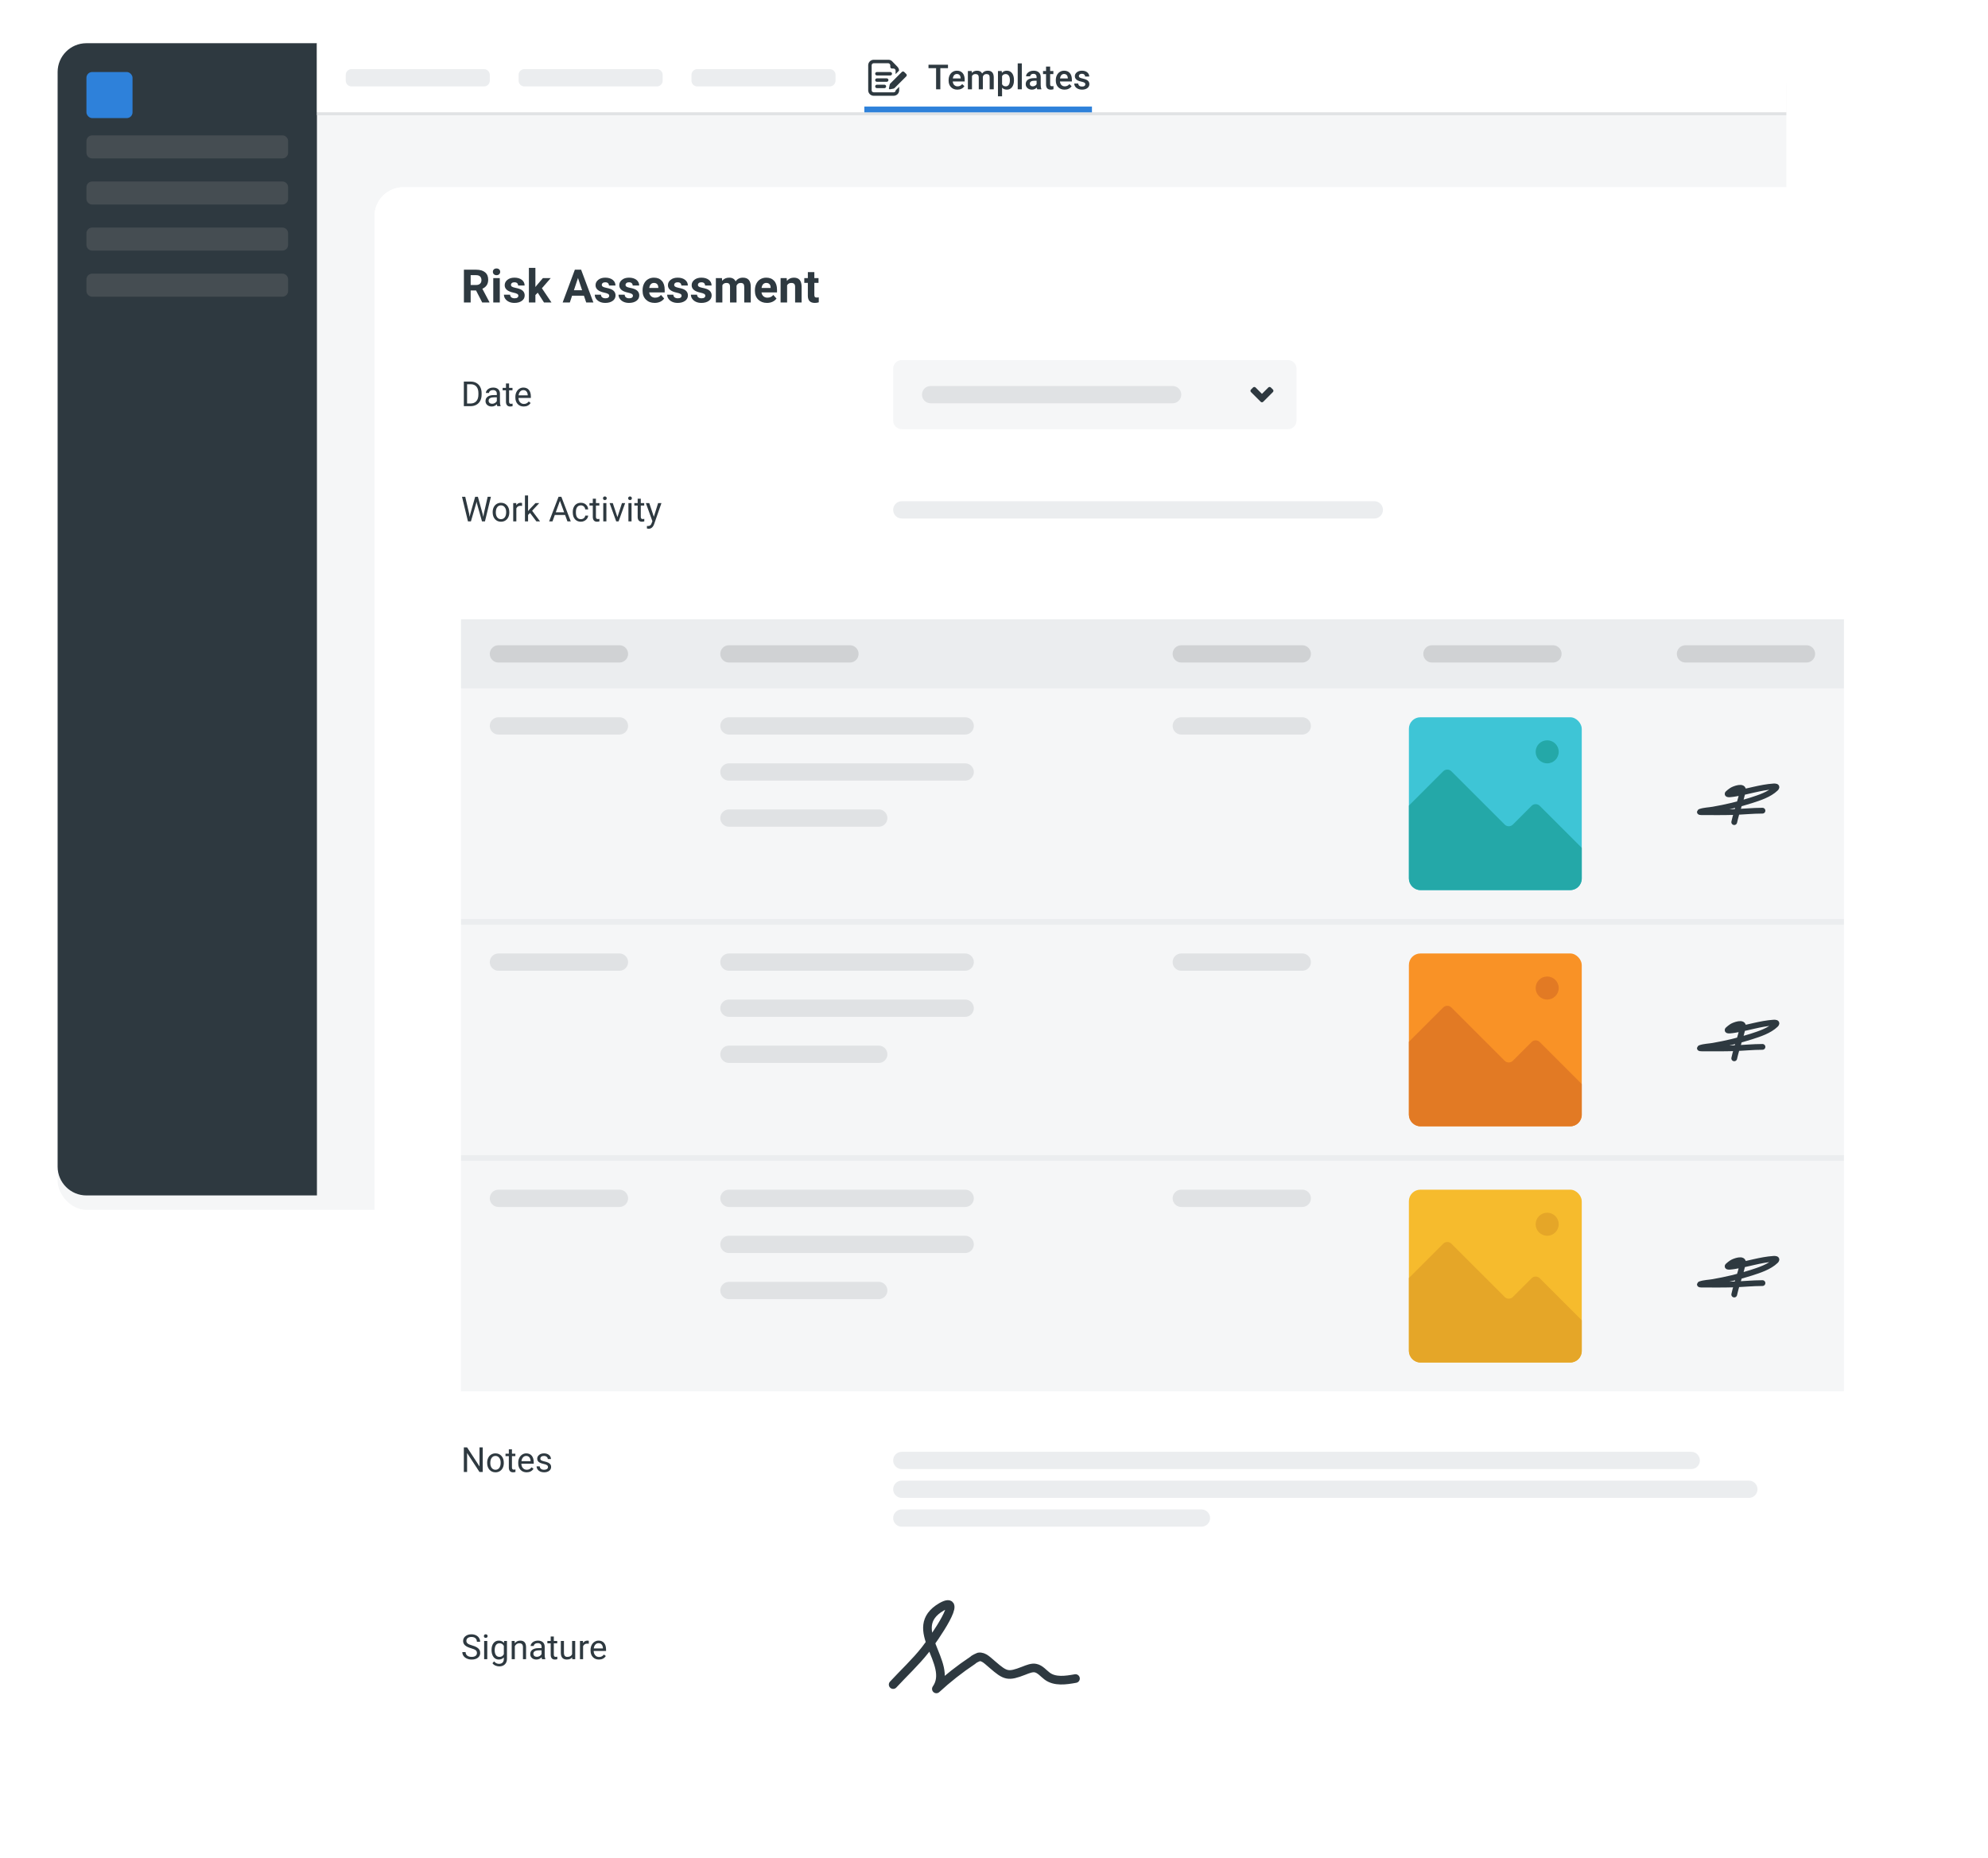 <svg width="690" height="645" viewBox="0 0 690 645" fill="none" xmlns="http://www.w3.org/2000/svg">
<rect width="690" height="645" fill="white"/>
<g filter="url(#filter0_d)">
<rect x="20" y="15" width="600" height="400" rx="10" fill="#F5F6F7"/>
</g>
<path d="M20 25C20 19.477 24.477 15 30 15H110V415H30C24.477 415 20 410.523 20 405V25Z" fill="#2E3940"/>
<path d="M110 39H620V25C620 19.477 615.523 15 610 15H110V39Z" fill="white"/>
<rect width="510" height="1" transform="matrix(-1 0 0 1 620 39)" fill="#E0E2E4"/>
<rect x="30" y="25" width="16" height="16" rx="2" fill="#2E81DA"/>
<path d="M30 49C30 47.895 30.895 47 32 47H98C99.105 47 100 47.895 100 49V53C100 54.105 99.105 55 98 55H32C30.895 55 30 54.105 30 53V49Z" fill="#454D52"/>
<path d="M30 81C30 79.895 30.895 79 32 79H98C99.105 79 100 79.895 100 81V85C100 86.105 99.105 87 98 87H32C30.895 87 30 86.105 30 85V81Z" fill="#454D52"/>
<path d="M30 97C30 95.895 30.895 95 32 95H98C99.105 95 100 95.895 100 97V101C100 102.105 99.105 103 98 103H32C30.895 103 30 102.105 30 101V97Z" fill="#454D52"/>
<path d="M30 65C30 63.895 30.895 63 32 63H98C99.105 63 100 63.895 100 65V69C100 70.105 99.105 71 98 71H32C30.895 71 30 70.105 30 69V65Z" fill="#454D52"/>
<path d="M120 26C120 24.895 120.895 24 122 24H168C169.105 24 170 24.895 170 26V28C170 29.105 169.105 30 168 30H122C120.895 30 120 29.105 120 28V26Z" fill="#EBEDEF"/>
<path d="M180 26C180 24.895 180.895 24 182 24H228C229.105 24 230 24.895 230 26V28C230 29.105 229.105 30 228 30H182C180.895 30 180 29.105 180 28V26Z" fill="#EBEDEF"/>
<path d="M240 26C240 24.895 240.895 24 242 24H288C289.105 24 290 24.895 290 26V28C290 29.105 289.105 30 288 30H242C240.895 30 240 29.105 240 28V26Z" fill="#EBEDEF"/>
<path d="M329.031 23.664H326.371V31H324.9V23.664H322.264V22.469H329.031V23.664Z" fill="#2E3940"/>
<path d="M332.283 31.117C331.381 31.117 330.648 30.834 330.086 30.268C329.527 29.697 329.248 28.939 329.248 27.994V27.818C329.248 27.186 329.369 26.621 329.611 26.125C329.857 25.625 330.201 25.236 330.643 24.959C331.084 24.682 331.576 24.543 332.119 24.543C332.982 24.543 333.648 24.818 334.117 25.369C334.59 25.92 334.826 26.699 334.826 27.707V28.281H330.684C330.727 28.805 330.9 29.219 331.205 29.523C331.514 29.828 331.9 29.98 332.365 29.98C333.018 29.98 333.549 29.717 333.959 29.189L334.727 29.922C334.473 30.301 334.133 30.596 333.707 30.807C333.285 31.014 332.811 31.117 332.283 31.117ZM332.113 25.686C331.723 25.686 331.406 25.822 331.164 26.096C330.926 26.369 330.773 26.75 330.707 27.238H333.42V27.133C333.389 26.656 333.262 26.297 333.039 26.055C332.816 25.809 332.508 25.686 332.113 25.686Z" fill="#2E3940"/>
<path d="M337.275 24.66L337.316 25.322C337.762 24.803 338.371 24.543 339.145 24.543C339.992 24.543 340.572 24.867 340.885 25.516C341.346 24.867 341.994 24.543 342.83 24.543C343.529 24.543 344.049 24.736 344.389 25.123C344.732 25.51 344.908 26.08 344.916 26.834V31H343.492V26.875C343.492 26.473 343.404 26.178 343.229 25.99C343.053 25.803 342.762 25.709 342.355 25.709C342.031 25.709 341.766 25.797 341.559 25.973C341.355 26.145 341.213 26.371 341.131 26.652L341.137 31H339.713V26.828C339.693 26.082 339.312 25.709 338.57 25.709C338 25.709 337.596 25.941 337.357 26.406V31H335.934V24.66H337.275Z" fill="#2E3940"/>
<path d="M351.93 27.895C351.93 28.875 351.707 29.658 351.262 30.244C350.816 30.826 350.219 31.117 349.469 31.117C348.773 31.117 348.217 30.889 347.799 30.432V33.438H346.375V24.66H347.688L347.746 25.305C348.164 24.797 348.732 24.543 349.451 24.543C350.225 24.543 350.83 24.832 351.268 25.41C351.709 25.984 351.93 26.783 351.93 27.807V27.895ZM350.512 27.771C350.512 27.139 350.385 26.637 350.131 26.266C349.881 25.895 349.521 25.709 349.053 25.709C348.471 25.709 348.053 25.949 347.799 26.43V29.242C348.057 29.734 348.479 29.98 349.064 29.98C349.518 29.98 349.871 29.799 350.125 29.436C350.383 29.068 350.512 28.514 350.512 27.771Z" fill="#2E3940"/>
<path d="M354.654 31H353.23V22H354.654V31Z" fill="#2E3940"/>
<path d="M359.998 31C359.936 30.879 359.881 30.682 359.834 30.408C359.381 30.881 358.826 31.117 358.17 31.117C357.533 31.117 357.014 30.936 356.611 30.572C356.209 30.209 356.008 29.76 356.008 29.225C356.008 28.549 356.258 28.031 356.758 27.672C357.262 27.309 357.98 27.127 358.914 27.127H359.787V26.711C359.787 26.383 359.695 26.121 359.512 25.926C359.328 25.727 359.049 25.627 358.674 25.627C358.35 25.627 358.084 25.709 357.877 25.873C357.67 26.033 357.566 26.238 357.566 26.488H356.143C356.143 26.141 356.258 25.816 356.488 25.516C356.719 25.211 357.031 24.973 357.426 24.801C357.824 24.629 358.268 24.543 358.756 24.543C359.498 24.543 360.09 24.73 360.531 25.105C360.973 25.477 361.199 26 361.211 26.676V29.535C361.211 30.105 361.291 30.561 361.451 30.9V31H359.998ZM358.434 29.975C358.715 29.975 358.979 29.906 359.225 29.77C359.475 29.633 359.662 29.449 359.787 29.219V28.023H359.02C358.492 28.023 358.096 28.115 357.83 28.299C357.564 28.482 357.432 28.742 357.432 29.078C357.432 29.352 357.521 29.57 357.701 29.734C357.885 29.895 358.129 29.975 358.434 29.975Z" fill="#2E3940"/>
<path d="M364.486 23.119V24.66H365.605V25.715H364.486V29.254C364.486 29.496 364.533 29.672 364.627 29.781C364.725 29.887 364.896 29.939 365.143 29.939C365.307 29.939 365.473 29.92 365.641 29.881V30.982C365.316 31.072 365.004 31.117 364.703 31.117C363.609 31.117 363.062 30.514 363.062 29.307V25.715H362.02V24.66H363.062V23.119H364.486Z" fill="#2E3940"/>
<path d="M369.49 31.117C368.588 31.117 367.855 30.834 367.293 30.268C366.734 29.697 366.455 28.939 366.455 27.994V27.818C366.455 27.186 366.576 26.621 366.818 26.125C367.064 25.625 367.408 25.236 367.85 24.959C368.291 24.682 368.783 24.543 369.326 24.543C370.189 24.543 370.855 24.818 371.324 25.369C371.797 25.92 372.033 26.699 372.033 27.707V28.281H367.891C367.934 28.805 368.107 29.219 368.412 29.523C368.721 29.828 369.107 29.98 369.572 29.98C370.225 29.98 370.756 29.717 371.166 29.189L371.934 29.922C371.68 30.301 371.34 30.596 370.914 30.807C370.492 31.014 370.018 31.117 369.49 31.117ZM369.32 25.686C368.93 25.686 368.613 25.822 368.371 26.096C368.133 26.369 367.98 26.75 367.914 27.238H370.627V27.133C370.596 26.656 370.469 26.297 370.246 26.055C370.023 25.809 369.715 25.686 369.32 25.686Z" fill="#2E3940"/>
<path d="M376.697 29.277C376.697 29.023 376.592 28.83 376.381 28.697C376.174 28.564 375.828 28.447 375.344 28.346C374.859 28.244 374.455 28.115 374.131 27.959C373.42 27.615 373.064 27.117 373.064 26.465C373.064 25.918 373.295 25.461 373.756 25.094C374.217 24.727 374.803 24.543 375.514 24.543C376.271 24.543 376.883 24.73 377.348 25.105C377.816 25.48 378.051 25.967 378.051 26.564H376.627C376.627 26.291 376.525 26.064 376.322 25.885C376.119 25.701 375.85 25.609 375.514 25.609C375.201 25.609 374.945 25.682 374.746 25.826C374.551 25.971 374.453 26.164 374.453 26.406C374.453 26.625 374.545 26.795 374.729 26.916C374.912 27.037 375.283 27.16 375.842 27.285C376.4 27.406 376.838 27.553 377.154 27.725C377.475 27.893 377.711 28.096 377.863 28.334C378.02 28.572 378.098 28.861 378.098 29.201C378.098 29.771 377.861 30.234 377.389 30.59C376.916 30.941 376.297 31.117 375.531 31.117C375.012 31.117 374.549 31.023 374.143 30.836C373.736 30.648 373.42 30.391 373.193 30.062C372.967 29.734 372.854 29.381 372.854 29.002H374.236C374.256 29.338 374.383 29.598 374.617 29.781C374.852 29.961 375.162 30.051 375.549 30.051C375.924 30.051 376.209 29.98 376.404 29.84C376.6 29.695 376.697 29.508 376.697 29.277Z" fill="#2E3940"/>
<path d="M300 37H379V39H300V37Z" fill="#2E81DA"/>
<path d="M310.176 32.048H303.248C303.059 32.048 302.878 31.973 302.744 31.84C302.611 31.706 302.536 31.525 302.536 31.336V22.664C302.536 22.475 302.611 22.294 302.744 22.161C302.878 22.027 303.059 21.952 303.248 21.952H308.32C308.412 21.96 308.502 21.986 308.585 22.028C308.667 22.071 308.74 22.129 308.8 22.2C308.933 22.334 309.007 22.515 309.008 22.704V23.24C309.016 23.392 309.082 23.534 309.192 23.638C309.302 23.742 309.448 23.8 309.6 23.8H310.144C310.237 23.801 310.329 23.82 310.414 23.857C310.499 23.895 310.576 23.948 310.64 24.016C310.704 24.08 310.755 24.156 310.79 24.24C310.824 24.324 310.841 24.413 310.84 24.504V25.72L312.04 24.52C312.044 24.052 311.869 23.6 311.552 23.256C311.53 23.225 311.506 23.195 311.48 23.168L309.672 21.312L309.6 21.232C309.258 20.917 308.809 20.745 308.344 20.752H303.248C302.741 20.752 302.255 20.954 301.896 21.312C301.537 21.671 301.336 22.157 301.336 22.664V31.336C301.336 31.843 301.537 32.33 301.896 32.688C302.255 33.047 302.741 33.248 303.248 33.248H310.176C310.683 33.248 311.169 33.047 311.528 32.688C311.886 32.33 312.088 31.843 312.088 31.336V30.136L310.888 31.336C310.888 31.525 310.813 31.706 310.679 31.84C310.546 31.973 310.365 32.048 310.176 32.048Z" fill="#2E3940"/>
<path d="M306.96 30.6H304.36C304.201 30.6 304.048 30.537 303.936 30.425C303.823 30.312 303.76 30.16 303.76 30C303.76 29.841 303.823 29.689 303.936 29.576C304.048 29.464 304.201 29.4 304.36 29.4H306.96C307.119 29.4 307.272 29.464 307.384 29.576C307.497 29.689 307.56 29.841 307.56 30C307.56 30.16 307.497 30.312 307.384 30.425C307.272 30.537 307.119 30.6 306.96 30.6Z" fill="#2E3940"/>
<path d="M307.76 28.399H304.36C304.201 28.399 304.048 28.336 303.936 28.224C303.823 28.111 303.76 27.958 303.76 27.799C303.76 27.64 303.823 27.488 303.936 27.375C304.048 27.262 304.201 27.199 304.36 27.199H307.76C307.919 27.199 308.072 27.262 308.184 27.375C308.297 27.488 308.36 27.64 308.36 27.799C308.36 27.958 308.297 28.111 308.184 28.224C308.072 28.336 307.919 28.399 307.76 28.399Z" fill="#2E3940"/>
<path d="M309.008 26.2H304.36C304.201 26.2 304.048 26.137 303.936 26.024C303.823 25.912 303.76 25.759 303.76 25.6C303.76 25.441 303.823 25.288 303.936 25.176C304.048 25.063 304.201 25 304.36 25H309.008C309.167 25 309.32 25.063 309.432 25.176C309.545 25.288 309.608 25.441 309.608 25.6C309.608 25.759 309.545 25.912 309.432 26.024C309.32 26.137 309.167 26.2 309.008 26.2Z" fill="#2E3940"/>
<path d="M314.496 26.559L310.496 30.559C310.38 30.673 310.232 30.748 310.072 30.775L308.872 30.991C308.826 31 308.779 30.997 308.734 30.983C308.689 30.969 308.649 30.945 308.616 30.912C308.583 30.879 308.558 30.838 308.544 30.793C308.53 30.749 308.528 30.701 308.536 30.655L308.8 29.399C308.832 29.239 308.91 29.092 309.024 28.975L313.024 24.975C313.131 24.87 313.274 24.811 313.424 24.811C313.574 24.811 313.718 24.87 313.824 24.975L314.544 25.687C314.604 25.745 314.651 25.814 314.681 25.892C314.711 25.969 314.725 26.052 314.72 26.134C314.716 26.217 314.693 26.298 314.655 26.371C314.616 26.445 314.562 26.509 314.496 26.559Z" fill="#2E3940"/>
<g filter="url(#filter1_d)">
<path d="M130 70C130 64.477 134.477 60 140 60H660C665.523 60 670 64.477 670 70V610C670 615.523 665.523 620 660 620H140C134.477 620 130 615.523 130 610V70Z" fill="white"/>
</g>
<g filter="url(#filter2_d)">
<path d="M130 70C130 64.477 134.477 60 140 60H660C665.523 60 670 64.477 670 70V610C670 615.523 665.523 620 660 620H140C134.477 620 130 615.523 130 610V70Z" fill="white"/>
</g>
<path d="M160 215H640V239H160V215Z" fill="#EBEDEF"/>
<path d="M160 239H640V319H160V239Z" fill="#F5F6F7"/>
<path d="M160 321H640V401H160V321Z" fill="#F5F6F7"/>
<path d="M160 403H640V483H160V403Z" fill="#F5F6F7"/>
<path d="M160 321H640V319H160V321Z" fill="#EBEDEF"/>
<path d="M160 403H640V401H160V403Z" fill="#EBEDEF"/>
<path d="M310 507C310 505.343 311.343 504 313 504H587C588.657 504 590 505.343 590 507C590 508.657 588.657 510 587 510H313C311.343 510 310 508.657 310 507Z" fill="#EBEDEF"/>
<path d="M310 527C310 525.343 311.343 524 313 524H417C418.657 524 420 525.343 420 527C420 528.657 418.657 530 417 530H313C311.343 530 310 528.657 310 527Z" fill="#EBEDEF"/>
<path d="M250 227C250 225.343 251.343 224 253 224H295C296.657 224 298 225.343 298 227C298 228.657 296.657 230 295 230H253C251.343 230 250 228.657 250 227Z" fill="#D0D2D4"/>
<path d="M250 252C250 250.343 251.343 249 253 249H335C336.657 249 338 250.343 338 252C338 253.657 336.657 255 335 255H253C251.343 255 250 253.657 250 252Z" fill="#E0E2E4"/>
<path d="M250 334C250 332.343 251.343 331 253 331H335C336.657 331 338 332.343 338 334C338 335.657 336.657 337 335 337H253C251.343 337 250 335.657 250 334Z" fill="#E0E2E4"/>
<path d="M250 416C250 414.343 251.343 413 253 413H335C336.657 413 338 414.343 338 416C338 417.657 336.657 419 335 419H253C251.343 419 250 417.657 250 416Z" fill="#E0E2E4"/>
<path d="M250 268C250 266.343 251.343 265 253 265H335C336.657 265 338 266.343 338 268C338 269.657 336.657 271 335 271H253C251.343 271 250 269.657 250 268Z" fill="#E0E2E4"/>
<path d="M250 350C250 348.343 251.343 347 253 347H335C336.657 347 338 348.343 338 350C338 351.657 336.657 353 335 353H253C251.343 353 250 351.657 250 350Z" fill="#E0E2E4"/>
<path d="M250 432C250 430.343 251.343 429 253 429H335C336.657 429 338 430.343 338 432C338 433.657 336.657 435 335 435H253C251.343 435 250 433.657 250 432Z" fill="#E0E2E4"/>
<path d="M250 284C250 282.343 251.343 281 253 281H305C306.657 281 308 282.343 308 284C308 285.657 306.657 287 305 287H253C251.343 287 250 285.657 250 284Z" fill="#E0E2E4"/>
<path d="M250 366C250 364.343 251.343 363 253 363H305C306.657 363 308 364.343 308 366C308 367.657 306.657 369 305 369H253C251.343 369 250 367.657 250 366Z" fill="#E0E2E4"/>
<path d="M250 448C250 446.343 251.343 445 253 445H305C306.657 445 308 446.343 308 448C308 449.657 306.657 451 305 451H253C251.343 451 250 449.657 250 448Z" fill="#E0E2E4"/>
<path d="M170 227C170 225.343 171.343 224 173 224H215C216.657 224 218 225.343 218 227C218 228.657 216.657 230 215 230H173C171.343 230 170 228.657 170 227Z" fill="#D0D2D4"/>
<path d="M170 252C170 250.343 171.343 249 173 249H215C216.657 249 218 250.343 218 252C218 253.657 216.657 255 215 255H173C171.343 255 170 253.657 170 252Z" fill="#E0E2E4"/>
<path d="M170 334C170 332.343 171.343 331 173 331H215C216.657 331 218 332.343 218 334C218 335.657 216.657 337 215 337H173C171.343 337 170 335.657 170 334Z" fill="#E0E2E4"/>
<path d="M170 416C170 414.343 171.343 413 173 413H215C216.657 413 218 414.343 218 416C218 417.657 216.657 419 215 419H173C171.343 419 170 417.657 170 416Z" fill="#E0E2E4"/>
<path d="M407 252C407 250.343 408.343 249 410 249H452C453.657 249 455 250.343 455 252C455 253.657 453.657 255 452 255H410C408.343 255 407 253.657 407 252Z" fill="#E0E2E4"/>
<path d="M407 334C407 332.343 408.343 331 410 331H452C453.657 331 455 332.343 455 334C455 335.657 453.657 337 452 337H410C408.343 337 407 335.657 407 334Z" fill="#E0E2E4"/>
<path d="M407 416C407 414.343 408.343 413 410 413H452C453.657 413 455 414.343 455 416C455 417.657 453.657 419 452 419H410C408.343 419 407 417.657 407 416Z" fill="#E0E2E4"/>
<path d="M407 227C407 225.343 408.343 224 410 224H452C453.657 224 455 225.343 455 227C455 228.657 453.657 230 452 230H410C408.343 230 407 228.657 407 227Z" fill="#D0D2D4"/>
<path d="M582 227C582 225.343 583.343 224 585 224H627C628.657 224 630 225.343 630 227C630 228.657 628.657 230 627 230H585C583.343 230 582 228.657 582 227Z" fill="#D0D2D4"/>
<path d="M494 227C494 225.343 495.343 224 497 224H539C540.657 224 542 225.343 542 227C542 228.657 540.657 230 539 230H497C495.343 230 494 228.657 494 227Z" fill="#D0D2D4"/>
<path d="M310 517C310 515.343 311.343 514 313 514H607C608.657 514 610 515.343 610 517C610 518.657 608.657 520 607 520H313C311.343 520 310 518.657 310 517Z" fill="#EBEDEF"/>
<rect x="489" y="249" width="60" height="60" rx="4" fill="#3EC5D6"/>
<circle cx="537" cy="261" r="4" fill="#24A8A8"/>
<path d="M500.919 267.748L489 279.667V305.001C489 307.21 490.791 309.001 493 309.001H545C547.209 309.001 549 307.21 549 305.001V294.334L534.414 279.748C533.633 278.967 532.367 278.967 531.586 279.748L525.081 286.253C524.3 287.034 523.034 287.034 522.252 286.253L503.748 267.748C502.966 266.967 501.7 266.967 500.919 267.748Z" fill="#24A8A8"/>
<path d="M310 584.811C313.599 580.912 317.797 577.013 321.096 572.815C324.395 568.616 334.892 553.321 326.794 557.82C313.899 565.317 331.293 577.313 324.995 586.31C328.894 582.711 333.092 579.412 337.591 576.413C338.191 575.814 339.09 575.514 339.69 575.214C341.489 574.914 342.989 576.713 344.488 577.913C348.987 581.812 349.887 582.111 355.285 580.012C356.784 579.412 358.284 578.813 359.483 579.112C360.983 579.412 362.183 580.912 363.382 581.812C366.081 583.911 369.98 583.311 373.279 582.711" stroke="#2E3940" stroke-width="3" stroke-miterlimit="10" stroke-linecap="round" stroke-linejoin="round"/>
<path d="M601.922 285.404C602.746 281.737 604.092 278.23 604.939 274.557C605.399 272.563 601.84 273.851 601.039 274.41C600.598 274.717 600.097 275.073 599.714 275.455C599.166 276.003 601.273 275.662 602.04 275.543C606.616 274.833 610.93 273.329 615.58 273.012C616.121 272.975 617.054 272.982 616.287 273.718C614.081 275.834 610.661 276.933 607.839 277.839C603.525 279.224 599.056 280.271 594.593 281.048C593.132 281.302 591.514 281.319 590.104 281.813C589.574 281.998 591.22 281.96 591.782 281.96C595.033 281.96 598.289 282 601.54 281.901C604.943 281.797 608.318 281.43 611.724 281.43" stroke="#2E3940" stroke-width="2" stroke-linecap="round" stroke-linejoin="round"/>
<path d="M601.922 367.404C602.746 363.737 604.092 360.23 604.939 356.557C605.399 354.563 601.84 355.851 601.039 356.41C600.598 356.717 600.097 357.073 599.714 357.455C599.166 358.003 601.273 357.662 602.04 357.543C606.616 356.833 610.93 355.329 615.58 355.012C616.121 354.975 617.054 354.982 616.287 355.718C614.081 357.834 610.661 358.933 607.839 359.839C603.525 361.224 599.056 362.271 594.593 363.048C593.132 363.302 591.514 363.319 590.104 363.813C589.574 363.998 591.22 363.96 591.782 363.96C595.033 363.96 598.289 364 601.54 363.901C604.943 363.797 608.318 363.43 611.724 363.43" stroke="#2E3940" stroke-width="2" stroke-linecap="round" stroke-linejoin="round"/>
<path d="M601.922 449.404C602.746 445.737 604.092 442.23 604.939 438.557C605.399 436.563 601.84 437.851 601.039 438.41C600.598 438.717 600.097 439.073 599.714 439.455C599.166 440.003 601.273 439.662 602.04 439.543C606.616 438.833 610.93 437.329 615.58 437.012C616.121 436.975 617.054 436.982 616.287 437.718C614.081 439.834 610.661 440.933 607.839 441.839C603.525 443.224 599.056 444.271 594.593 445.048C593.132 445.302 591.514 445.319 590.104 445.813C589.574 445.998 591.22 445.96 591.782 445.96C595.033 445.96 598.289 446 601.54 445.901C604.943 445.797 608.318 445.43 611.724 445.43" stroke="#2E3940" stroke-width="2" stroke-linecap="round" stroke-linejoin="round"/>
<path d="M310 128C310 126.343 311.343 125 313 125H447C448.657 125 450 126.343 450 128V146C450 147.657 448.657 149 447 149H313C311.343 149 310 147.657 310 146V128Z" fill="#F5F6F7"/>
<path d="M320 137C320 135.343 321.343 134 323 134H407C408.657 134 410 135.343 410 137C410 138.657 408.657 140 407 140H323C321.343 140 320 138.657 320 137Z" fill="#E0E2E4"/>
<rect width="20" height="20" transform="translate(428 127)" fill="#F5F6F7"/>
<path d="M441.079 134.509L441.809 135.239C441.923 135.354 441.986 135.508 441.986 135.669C441.986 135.83 441.923 135.985 441.809 136.099L438.429 139.479C438.373 139.537 438.306 139.582 438.232 139.614C438.159 139.645 438.079 139.661 437.999 139.661C437.919 139.661 437.84 139.645 437.766 139.614C437.692 139.582 437.625 139.537 437.569 139.479L434.189 136.099C434.075 135.985 434.012 135.83 434.012 135.669C434.012 135.508 434.075 135.354 434.189 135.239L434.919 134.509C435.035 134.398 435.189 134.336 435.349 134.336C435.509 134.336 435.664 134.398 435.779 134.509L437.999 136.729L440.219 134.509C440.335 134.398 440.489 134.336 440.649 134.336C440.809 134.336 440.964 134.398 441.079 134.509Z" fill="#2E3940"/>
<rect x="489" y="413" width="60" height="60" rx="4" fill="#F6BB2D"/>
<circle cx="537" cy="425" r="4" fill="#E5A628"/>
<path d="M500.919 431.748L489 443.667V469.001C489 471.21 490.791 473.001 493 473.001H545C547.209 473.001 549 471.21 549 469.001V458.334L534.414 443.748C533.633 442.967 532.367 442.967 531.586 443.748L525.081 450.253C524.3 451.034 523.034 451.034 522.252 450.253L503.748 431.748C502.966 430.967 501.7 430.967 500.919 431.748Z" fill="#E5A628"/>
<rect x="489" y="331" width="60" height="60" rx="4" fill="#F99226"/>
<circle cx="537" cy="343" r="4" fill="#E27A24"/>
<path d="M500.919 349.748L489 361.667V387.001C489 389.21 490.791 391.001 493 391.001H545C547.209 391.001 549 389.21 549 387.001V376.334L534.414 361.748C533.633 360.967 532.367 360.967 531.586 361.748L525.081 368.253C524.3 369.034 523.034 369.034 522.252 368.253L503.748 349.748C502.966 348.967 501.7 348.967 500.919 349.748Z" fill="#E27A24"/>
<path d="M165.227 100.836H163.359V105H161.016V93.625H165.242C166.586 93.625 167.622 93.924 168.352 94.523C169.081 95.122 169.445 95.969 169.445 97.062C169.445 97.838 169.276 98.487 168.938 99.008C168.604 99.523 168.096 99.935 167.414 100.242L169.875 104.891V105H167.359L165.227 100.836ZM163.359 98.938H165.25C165.839 98.938 166.294 98.789 166.617 98.492C166.94 98.19 167.102 97.776 167.102 97.25C167.102 96.713 166.948 96.292 166.641 95.984C166.339 95.677 165.872 95.523 165.242 95.523H163.359V98.938Z" fill="#2E3940"/>
<path d="M173.469 105H171.203V96.547H173.469V105ZM171.07 94.359C171.07 94.021 171.182 93.742 171.406 93.523C171.635 93.305 171.945 93.195 172.336 93.195C172.721 93.195 173.029 93.305 173.258 93.523C173.487 93.742 173.602 94.021 173.602 94.359C173.602 94.703 173.484 94.984 173.25 95.203C173.021 95.422 172.716 95.531 172.336 95.531C171.956 95.531 171.648 95.422 171.414 95.203C171.185 94.984 171.07 94.703 171.07 94.359Z" fill="#2E3940"/>
<path d="M179.914 102.664C179.914 102.388 179.776 102.172 179.5 102.016C179.229 101.854 178.792 101.711 178.188 101.586C176.177 101.164 175.172 100.31 175.172 99.023C175.172 98.273 175.482 97.648 176.102 97.148C176.727 96.643 177.542 96.391 178.547 96.391C179.62 96.391 180.477 96.643 181.117 97.148C181.763 97.654 182.086 98.31 182.086 99.117H179.828C179.828 98.794 179.724 98.529 179.516 98.32C179.307 98.107 178.982 98 178.539 98C178.159 98 177.865 98.086 177.656 98.258C177.448 98.43 177.344 98.648 177.344 98.914C177.344 99.164 177.461 99.367 177.695 99.523C177.935 99.674 178.336 99.807 178.898 99.922C179.461 100.031 179.935 100.156 180.32 100.297C181.513 100.734 182.109 101.492 182.109 102.57C182.109 103.341 181.779 103.966 181.117 104.445C180.456 104.919 179.602 105.156 178.555 105.156C177.846 105.156 177.216 105.031 176.664 104.781C176.117 104.526 175.688 104.18 175.375 103.742C175.062 103.299 174.906 102.823 174.906 102.312H177.047C177.068 102.714 177.216 103.021 177.492 103.234C177.768 103.448 178.138 103.555 178.602 103.555C179.034 103.555 179.359 103.474 179.578 103.312C179.802 103.146 179.914 102.93 179.914 102.664Z" fill="#2E3940"/>
<path d="M186.641 101.609L185.828 102.422V105H183.57V93H185.828V99.648L186.266 99.086L188.43 96.547H191.141L188.086 100.07L191.406 105H188.812L186.641 101.609Z" fill="#2E3940"/>
<path d="M202.672 102.656H198.562L197.781 105H195.289L199.523 93.625H201.695L205.953 105H203.461L202.672 102.656ZM199.195 100.758H202.039L200.609 96.5L199.195 100.758Z" fill="#2E3940"/>
<path d="M211.445 102.664C211.445 102.388 211.307 102.172 211.031 102.016C210.76 101.854 210.323 101.711 209.719 101.586C207.708 101.164 206.703 100.31 206.703 99.023C206.703 98.273 207.013 97.648 207.633 97.148C208.258 96.643 209.073 96.391 210.078 96.391C211.151 96.391 212.008 96.643 212.648 97.148C213.294 97.654 213.617 98.31 213.617 99.117H211.359C211.359 98.794 211.255 98.529 211.047 98.32C210.839 98.107 210.513 98 210.07 98C209.69 98 209.396 98.086 209.188 98.258C208.979 98.43 208.875 98.648 208.875 98.914C208.875 99.164 208.992 99.367 209.227 99.523C209.466 99.674 209.867 99.807 210.43 99.922C210.992 100.031 211.466 100.156 211.852 100.297C213.044 100.734 213.641 101.492 213.641 102.57C213.641 103.341 213.31 103.966 212.648 104.445C211.987 104.919 211.133 105.156 210.086 105.156C209.378 105.156 208.747 105.031 208.195 104.781C207.648 104.526 207.219 104.18 206.906 103.742C206.594 103.299 206.438 102.823 206.438 102.312H208.578C208.599 102.714 208.747 103.021 209.023 103.234C209.299 103.448 209.669 103.555 210.133 103.555C210.565 103.555 210.891 103.474 211.109 103.312C211.333 103.146 211.445 102.93 211.445 102.664Z" fill="#2E3940"/>
<path d="M219.68 102.664C219.68 102.388 219.542 102.172 219.266 102.016C218.995 101.854 218.557 101.711 217.953 101.586C215.943 101.164 214.938 100.31 214.938 99.023C214.938 98.273 215.247 97.648 215.867 97.148C216.492 96.643 217.307 96.391 218.312 96.391C219.385 96.391 220.242 96.643 220.883 97.148C221.529 97.654 221.852 98.31 221.852 99.117H219.594C219.594 98.794 219.49 98.529 219.281 98.32C219.073 98.107 218.747 98 218.305 98C217.924 98 217.63 98.086 217.422 98.258C217.214 98.43 217.109 98.648 217.109 98.914C217.109 99.164 217.227 99.367 217.461 99.523C217.701 99.674 218.102 99.807 218.664 99.922C219.227 100.031 219.701 100.156 220.086 100.297C221.279 100.734 221.875 101.492 221.875 102.57C221.875 103.341 221.544 103.966 220.883 104.445C220.221 104.919 219.367 105.156 218.32 105.156C217.612 105.156 216.982 105.031 216.43 104.781C215.883 104.526 215.453 104.18 215.141 103.742C214.828 103.299 214.672 102.823 214.672 102.312H216.812C216.833 102.714 216.982 103.021 217.258 103.234C217.534 103.448 217.904 103.555 218.367 103.555C218.799 103.555 219.125 103.474 219.344 103.312C219.568 103.146 219.68 102.93 219.68 102.664Z" fill="#2E3940"/>
<path d="M227.227 105.156C225.987 105.156 224.977 104.776 224.195 104.016C223.419 103.255 223.031 102.242 223.031 100.977V100.758C223.031 99.909 223.195 99.151 223.523 98.484C223.852 97.812 224.315 97.297 224.914 96.938C225.518 96.573 226.206 96.391 226.977 96.391C228.133 96.391 229.042 96.755 229.703 97.484C230.37 98.213 230.703 99.247 230.703 100.586V101.508H225.32C225.393 102.06 225.612 102.503 225.977 102.836C226.346 103.169 226.812 103.336 227.375 103.336C228.245 103.336 228.924 103.021 229.414 102.391L230.523 103.633C230.185 104.112 229.727 104.487 229.148 104.758C228.57 105.023 227.93 105.156 227.227 105.156ZM226.969 98.219C226.521 98.219 226.156 98.37 225.875 98.672C225.599 98.974 225.422 99.406 225.344 99.969H228.484V99.789C228.474 99.289 228.339 98.904 228.078 98.633C227.818 98.357 227.448 98.219 226.969 98.219Z" fill="#2E3940"/>
<path d="M236.57 102.664C236.57 102.388 236.432 102.172 236.156 102.016C235.885 101.854 235.448 101.711 234.844 101.586C232.833 101.164 231.828 100.31 231.828 99.023C231.828 98.273 232.138 97.648 232.758 97.148C233.383 96.643 234.198 96.391 235.203 96.391C236.276 96.391 237.133 96.643 237.773 97.148C238.419 97.654 238.742 98.31 238.742 99.117H236.484C236.484 98.794 236.38 98.529 236.172 98.32C235.964 98.107 235.638 98 235.195 98C234.815 98 234.521 98.086 234.312 98.258C234.104 98.43 234 98.648 234 98.914C234 99.164 234.117 99.367 234.352 99.523C234.591 99.674 234.992 99.807 235.555 99.922C236.117 100.031 236.591 100.156 236.977 100.297C238.169 100.734 238.766 101.492 238.766 102.57C238.766 103.341 238.435 103.966 237.773 104.445C237.112 104.919 236.258 105.156 235.211 105.156C234.503 105.156 233.872 105.031 233.32 104.781C232.773 104.526 232.344 104.18 232.031 103.742C231.719 103.299 231.562 102.823 231.562 102.312H233.703C233.724 102.714 233.872 103.021 234.148 103.234C234.424 103.448 234.794 103.555 235.258 103.555C235.69 103.555 236.016 103.474 236.234 103.312C236.458 103.146 236.57 102.93 236.57 102.664Z" fill="#2E3940"/>
<path d="M244.805 102.664C244.805 102.388 244.667 102.172 244.391 102.016C244.12 101.854 243.682 101.711 243.078 101.586C241.068 101.164 240.062 100.31 240.062 99.023C240.062 98.273 240.372 97.648 240.992 97.148C241.617 96.643 242.432 96.391 243.438 96.391C244.51 96.391 245.367 96.643 246.008 97.148C246.654 97.654 246.977 98.31 246.977 99.117H244.719C244.719 98.794 244.615 98.529 244.406 98.32C244.198 98.107 243.872 98 243.43 98C243.049 98 242.755 98.086 242.547 98.258C242.339 98.43 242.234 98.648 242.234 98.914C242.234 99.164 242.352 99.367 242.586 99.523C242.826 99.674 243.227 99.807 243.789 99.922C244.352 100.031 244.826 100.156 245.211 100.297C246.404 100.734 247 101.492 247 102.57C247 103.341 246.669 103.966 246.008 104.445C245.346 104.919 244.492 105.156 243.445 105.156C242.737 105.156 242.107 105.031 241.555 104.781C241.008 104.526 240.578 104.18 240.266 103.742C239.953 103.299 239.797 102.823 239.797 102.312H241.938C241.958 102.714 242.107 103.021 242.383 103.234C242.659 103.448 243.029 103.555 243.492 103.555C243.924 103.555 244.25 103.474 244.469 103.312C244.693 103.146 244.805 102.93 244.805 102.664Z" fill="#2E3940"/>
<path d="M250.578 96.547L250.648 97.492C251.247 96.758 252.057 96.391 253.078 96.391C254.167 96.391 254.914 96.82 255.32 97.68C255.914 96.82 256.76 96.391 257.859 96.391C258.776 96.391 259.458 96.659 259.906 97.195C260.354 97.727 260.578 98.529 260.578 99.602V105H258.312V99.609C258.312 99.13 258.219 98.781 258.031 98.562C257.844 98.338 257.513 98.227 257.039 98.227C256.362 98.227 255.893 98.549 255.633 99.195L255.641 105H253.383V99.617C253.383 99.128 253.286 98.773 253.094 98.555C252.901 98.336 252.573 98.227 252.109 98.227C251.469 98.227 251.005 98.492 250.719 99.023V105H248.461V96.547H250.578Z" fill="#2E3940"/>
<path d="M266.211 105.156C264.971 105.156 263.961 104.776 263.18 104.016C262.404 103.255 262.016 102.242 262.016 100.977V100.758C262.016 99.909 262.18 99.151 262.508 98.484C262.836 97.812 263.299 97.297 263.898 96.938C264.503 96.573 265.19 96.391 265.961 96.391C267.117 96.391 268.026 96.755 268.688 97.484C269.354 98.213 269.688 99.247 269.688 100.586V101.508H264.305C264.378 102.06 264.596 102.503 264.961 102.836C265.331 103.169 265.797 103.336 266.359 103.336C267.229 103.336 267.909 103.021 268.398 102.391L269.508 103.633C269.169 104.112 268.711 104.487 268.133 104.758C267.555 105.023 266.914 105.156 266.211 105.156ZM265.953 98.219C265.505 98.219 265.141 98.37 264.859 98.672C264.583 98.974 264.406 99.406 264.328 99.969H267.469V99.789C267.458 99.289 267.323 98.904 267.062 98.633C266.802 98.357 266.432 98.219 265.953 98.219Z" fill="#2E3940"/>
<path d="M273.055 96.547L273.125 97.523C273.729 96.768 274.539 96.391 275.555 96.391C276.451 96.391 277.117 96.654 277.555 97.18C277.992 97.706 278.216 98.492 278.227 99.539V105H275.969V99.594C275.969 99.115 275.865 98.768 275.656 98.555C275.448 98.336 275.102 98.227 274.617 98.227C273.982 98.227 273.505 98.497 273.188 99.039V105H270.93V96.547H273.055Z" fill="#2E3940"/>
<path d="M282.648 94.469V96.547H284.094V98.203H282.648V102.422C282.648 102.734 282.708 102.958 282.828 103.094C282.948 103.229 283.177 103.297 283.516 103.297C283.766 103.297 283.987 103.279 284.18 103.242V104.953C283.737 105.089 283.281 105.156 282.812 105.156C281.229 105.156 280.422 104.357 280.391 102.758V98.203H279.156V96.547H280.391V94.469H282.648Z" fill="#2E3940"/>
<path d="M160.99 141V132.469H163.398C164.141 132.469 164.797 132.633 165.367 132.961C165.938 133.289 166.377 133.756 166.686 134.361C166.998 134.967 167.156 135.662 167.16 136.447V136.992C167.16 137.797 167.004 138.502 166.691 139.107C166.383 139.713 165.939 140.178 165.361 140.502C164.787 140.826 164.117 140.992 163.352 141H160.99ZM162.115 133.395V140.08H163.299C164.166 140.08 164.84 139.811 165.32 139.271C165.805 138.732 166.047 137.965 166.047 136.969V136.471C166.047 135.502 165.818 134.75 165.361 134.215C164.908 133.676 164.264 133.402 163.428 133.395H162.115Z" fill="#2E3940"/>
<path d="M172.609 141C172.547 140.875 172.496 140.652 172.457 140.332C171.953 140.855 171.352 141.117 170.652 141.117C170.027 141.117 169.514 140.941 169.111 140.59C168.713 140.234 168.514 139.785 168.514 139.242C168.514 138.582 168.764 138.07 169.264 137.707C169.768 137.34 170.475 137.156 171.385 137.156H172.439V136.658C172.439 136.279 172.326 135.979 172.1 135.756C171.873 135.529 171.539 135.416 171.098 135.416C170.711 135.416 170.387 135.514 170.125 135.709C169.863 135.904 169.732 136.141 169.732 136.418H168.643C168.643 136.102 168.754 135.797 168.977 135.504C169.203 135.207 169.508 134.973 169.891 134.801C170.277 134.629 170.701 134.543 171.162 134.543C171.893 134.543 172.465 134.727 172.879 135.094C173.293 135.457 173.508 135.959 173.523 136.6V139.518C173.523 140.1 173.598 140.562 173.746 140.906V141H172.609ZM170.811 140.174C171.15 140.174 171.473 140.086 171.777 139.91C172.082 139.734 172.303 139.506 172.439 139.225V137.924H171.59C170.262 137.924 169.598 138.312 169.598 139.09C169.598 139.43 169.711 139.695 169.938 139.887C170.164 140.078 170.455 140.174 170.811 140.174Z" fill="#2E3940"/>
<path d="M176.693 133.125V134.66H177.877V135.498H176.693V139.43C176.693 139.684 176.746 139.875 176.852 140.004C176.957 140.129 177.137 140.191 177.391 140.191C177.516 140.191 177.688 140.168 177.906 140.121V141C177.621 141.078 177.344 141.117 177.074 141.117C176.59 141.117 176.225 140.971 175.979 140.678C175.732 140.385 175.609 139.969 175.609 139.43V135.498H174.455V134.66H175.609V133.125H176.693Z" fill="#2E3940"/>
<path d="M181.779 141.117C180.92 141.117 180.221 140.836 179.682 140.273C179.143 139.707 178.873 138.951 178.873 138.006V137.807C178.873 137.178 178.992 136.617 179.23 136.125C179.473 135.629 179.809 135.242 180.238 134.965C180.672 134.684 181.141 134.543 181.645 134.543C182.469 134.543 183.109 134.814 183.566 135.357C184.023 135.9 184.252 136.678 184.252 137.689V138.141H179.957C179.973 138.766 180.154 139.271 180.502 139.658C180.854 140.041 181.299 140.232 181.838 140.232C182.221 140.232 182.545 140.154 182.811 139.998C183.076 139.842 183.309 139.635 183.508 139.377L184.17 139.893C183.639 140.709 182.842 141.117 181.779 141.117ZM181.645 135.434C181.207 135.434 180.84 135.594 180.543 135.914C180.246 136.23 180.062 136.676 179.992 137.25H183.168V137.168C183.137 136.617 182.988 136.191 182.723 135.891C182.457 135.586 182.098 135.434 181.645 135.434Z" fill="#2E3940"/>
<path d="M167.547 511H166.416L162.121 504.426V511H160.99V502.469H162.121L166.428 509.072V502.469H167.547V511Z" fill="#2E3940"/>
<path d="M169.088 507.771C169.088 507.15 169.209 506.592 169.451 506.096C169.697 505.6 170.037 505.217 170.471 504.947C170.908 504.678 171.406 504.543 171.965 504.543C172.828 504.543 173.525 504.842 174.057 505.439C174.592 506.037 174.859 506.832 174.859 507.824V507.9C174.859 508.518 174.74 509.072 174.502 509.564C174.268 510.053 173.93 510.434 173.488 510.707C173.051 510.98 172.547 511.117 171.977 511.117C171.117 511.117 170.42 510.818 169.885 510.221C169.354 509.623 169.088 508.832 169.088 507.848V507.771ZM170.178 507.9C170.178 508.604 170.34 509.168 170.664 509.594C170.992 510.02 171.43 510.232 171.977 510.232C172.527 510.232 172.965 510.018 173.289 509.588C173.613 509.154 173.775 508.549 173.775 507.771C173.775 507.076 173.609 506.514 173.277 506.084C172.949 505.65 172.512 505.434 171.965 505.434C171.43 505.434 170.998 505.646 170.67 506.072C170.342 506.498 170.178 507.107 170.178 507.9Z" fill="#2E3940"/>
<path d="M177.689 503.125V504.66H178.873V505.498H177.689V509.43C177.689 509.684 177.742 509.875 177.848 510.004C177.953 510.129 178.133 510.191 178.387 510.191C178.512 510.191 178.684 510.168 178.902 510.121V511C178.617 511.078 178.34 511.117 178.07 511.117C177.586 511.117 177.221 510.971 176.975 510.678C176.729 510.385 176.605 509.969 176.605 509.43V505.498H175.451V504.66H176.605V503.125H177.689Z" fill="#2E3940"/>
<path d="M182.775 511.117C181.916 511.117 181.217 510.836 180.678 510.273C180.139 509.707 179.869 508.951 179.869 508.006V507.807C179.869 507.178 179.988 506.617 180.227 506.125C180.469 505.629 180.805 505.242 181.234 504.965C181.668 504.684 182.137 504.543 182.641 504.543C183.465 504.543 184.105 504.814 184.562 505.357C185.02 505.9 185.248 506.678 185.248 507.689V508.141H180.953C180.969 508.766 181.15 509.271 181.498 509.658C181.85 510.041 182.295 510.232 182.834 510.232C183.217 510.232 183.541 510.154 183.807 509.998C184.072 509.842 184.305 509.635 184.504 509.377L185.166 509.893C184.635 510.709 183.838 511.117 182.775 511.117ZM182.641 505.434C182.203 505.434 181.836 505.594 181.539 505.914C181.242 506.23 181.059 506.676 180.988 507.25H184.164V507.168C184.133 506.617 183.984 506.191 183.719 505.891C183.453 505.586 183.094 505.434 182.641 505.434Z" fill="#2E3940"/>
<path d="M190.199 509.318C190.199 509.025 190.088 508.799 189.865 508.639C189.646 508.475 189.262 508.334 188.711 508.217C188.164 508.1 187.729 507.959 187.404 507.795C187.084 507.631 186.846 507.436 186.689 507.209C186.537 506.982 186.461 506.713 186.461 506.4C186.461 505.881 186.68 505.441 187.117 505.082C187.559 504.723 188.121 504.543 188.805 504.543C189.523 504.543 190.105 504.729 190.551 505.1C191 505.471 191.225 505.945 191.225 506.523H190.135C190.135 506.227 190.008 505.971 189.754 505.756C189.504 505.541 189.188 505.434 188.805 505.434C188.41 505.434 188.102 505.52 187.879 505.691C187.656 505.863 187.545 506.088 187.545 506.365C187.545 506.627 187.648 506.824 187.855 506.957C188.062 507.09 188.436 507.217 188.975 507.338C189.518 507.459 189.957 507.604 190.293 507.771C190.629 507.939 190.877 508.143 191.037 508.381C191.201 508.615 191.283 508.902 191.283 509.242C191.283 509.809 191.057 510.264 190.604 510.607C190.15 510.947 189.562 511.117 188.84 511.117C188.332 511.117 187.883 511.027 187.492 510.848C187.102 510.668 186.795 510.418 186.572 510.098C186.354 509.773 186.244 509.424 186.244 509.049H187.328C187.348 509.412 187.492 509.701 187.762 509.916C188.035 510.127 188.395 510.232 188.84 510.232C189.25 510.232 189.578 510.15 189.824 509.986C190.074 509.818 190.199 509.596 190.199 509.318Z" fill="#2E3940"/>
<path d="M163.504 572.197C162.539 571.92 161.836 571.58 161.395 571.178C160.957 570.771 160.738 570.271 160.738 569.678C160.738 569.006 161.006 568.451 161.541 568.014C162.08 567.572 162.779 567.352 163.639 567.352C164.225 567.352 164.746 567.465 165.203 567.691C165.664 567.918 166.02 568.23 166.27 568.629C166.523 569.027 166.65 569.463 166.65 569.936H165.52C165.52 569.42 165.355 569.016 165.027 568.723C164.699 568.426 164.236 568.277 163.639 568.277C163.084 568.277 162.65 568.4 162.338 568.646C162.029 568.889 161.875 569.227 161.875 569.66C161.875 570.008 162.021 570.303 162.314 570.545C162.611 570.783 163.113 571.002 163.82 571.201C164.531 571.4 165.086 571.621 165.484 571.863C165.887 572.102 166.184 572.381 166.375 572.701C166.57 573.021 166.668 573.398 166.668 573.832C166.668 574.523 166.398 575.078 165.859 575.496C165.32 575.91 164.6 576.117 163.697 576.117C163.111 576.117 162.564 576.006 162.057 575.783C161.549 575.557 161.156 575.248 160.879 574.857C160.605 574.467 160.469 574.023 160.469 573.527H161.6C161.6 574.043 161.789 574.451 162.168 574.752C162.551 575.049 163.061 575.197 163.697 575.197C164.291 575.197 164.746 575.076 165.062 574.834C165.379 574.592 165.537 574.262 165.537 573.844C165.537 573.426 165.391 573.104 165.098 572.877C164.805 572.646 164.273 572.42 163.504 572.197Z" fill="#2E3940"/>
<path d="M169.123 576H168.039V569.66H169.123V576ZM167.951 567.979C167.951 567.803 168.004 567.654 168.109 567.533C168.219 567.412 168.379 567.352 168.59 567.352C168.801 567.352 168.961 567.412 169.07 567.533C169.18 567.654 169.234 567.803 169.234 567.979C169.234 568.154 169.18 568.301 169.07 568.418C168.961 568.535 168.801 568.594 168.59 568.594C168.379 568.594 168.219 568.535 168.109 568.418C168.004 568.301 167.951 568.154 167.951 567.979Z" fill="#2E3940"/>
<path d="M170.605 572.777C170.605 571.789 170.834 571.004 171.291 570.422C171.748 569.836 172.354 569.543 173.107 569.543C173.881 569.543 174.484 569.816 174.918 570.363L174.971 569.66H175.961V575.848C175.961 576.668 175.717 577.314 175.229 577.787C174.744 578.26 174.092 578.496 173.271 578.496C172.814 578.496 172.367 578.398 171.93 578.203C171.492 578.008 171.158 577.74 170.928 577.4L171.49 576.75C171.955 577.324 172.523 577.611 173.195 577.611C173.723 577.611 174.133 577.463 174.426 577.166C174.723 576.869 174.871 576.451 174.871 575.912V575.367C174.438 575.867 173.846 576.117 173.096 576.117C172.354 576.117 171.752 575.818 171.291 575.221C170.834 574.623 170.605 573.809 170.605 572.777ZM171.695 572.9C171.695 573.615 171.842 574.178 172.135 574.588C172.428 574.994 172.838 575.197 173.365 575.197C174.049 575.197 174.551 574.887 174.871 574.266V571.371C174.539 570.766 174.041 570.463 173.377 570.463C172.85 570.463 172.438 570.668 172.141 571.078C171.844 571.488 171.695 572.096 171.695 572.9Z" fill="#2E3940"/>
<path d="M178.627 569.66L178.662 570.457C179.146 569.848 179.779 569.543 180.561 569.543C181.9 569.543 182.576 570.299 182.588 571.811V576H181.504V571.805C181.5 571.348 181.395 571.01 181.188 570.791C180.984 570.572 180.666 570.463 180.232 570.463C179.881 570.463 179.572 570.557 179.307 570.744C179.041 570.932 178.834 571.178 178.686 571.482V576H177.602V569.66H178.627Z" fill="#2E3940"/>
<path d="M188.137 576C188.074 575.875 188.023 575.652 187.984 575.332C187.48 575.855 186.879 576.117 186.18 576.117C185.555 576.117 185.041 575.941 184.639 575.59C184.24 575.234 184.041 574.785 184.041 574.242C184.041 573.582 184.291 573.07 184.791 572.707C185.295 572.34 186.002 572.156 186.912 572.156H187.967V571.658C187.967 571.279 187.854 570.979 187.627 570.756C187.4 570.529 187.066 570.416 186.625 570.416C186.238 570.416 185.914 570.514 185.652 570.709C185.391 570.904 185.26 571.141 185.26 571.418H184.17C184.17 571.102 184.281 570.797 184.504 570.504C184.73 570.207 185.035 569.973 185.418 569.801C185.805 569.629 186.229 569.543 186.689 569.543C187.42 569.543 187.992 569.727 188.406 570.094C188.82 570.457 189.035 570.959 189.051 571.6V574.518C189.051 575.1 189.125 575.562 189.273 575.906V576H188.137ZM186.338 575.174C186.678 575.174 187 575.086 187.305 574.91C187.609 574.734 187.83 574.506 187.967 574.225V572.924H187.117C185.789 572.924 185.125 573.312 185.125 574.09C185.125 574.43 185.238 574.695 185.465 574.887C185.691 575.078 185.982 575.174 186.338 575.174Z" fill="#2E3940"/>
<path d="M192.221 568.125V569.66H193.404V570.498H192.221V574.43C192.221 574.684 192.273 574.875 192.379 575.004C192.484 575.129 192.664 575.191 192.918 575.191C193.043 575.191 193.215 575.168 193.434 575.121V576C193.148 576.078 192.871 576.117 192.602 576.117C192.117 576.117 191.752 575.971 191.506 575.678C191.26 575.385 191.137 574.969 191.137 574.43V570.498H189.982V569.66H191.137V568.125H192.221Z" fill="#2E3940"/>
<path d="M198.59 575.373C198.168 575.869 197.549 576.117 196.732 576.117C196.057 576.117 195.541 575.922 195.186 575.531C194.834 575.137 194.656 574.555 194.652 573.785V569.66H195.736V573.756C195.736 574.717 196.127 575.197 196.908 575.197C197.736 575.197 198.287 574.889 198.561 574.271V569.66H199.645V576H198.613L198.59 575.373Z" fill="#2E3940"/>
<path d="M204.361 570.633C204.197 570.605 204.02 570.592 203.828 570.592C203.117 570.592 202.635 570.895 202.381 571.5V576H201.297V569.66H202.352L202.369 570.393C202.725 569.826 203.229 569.543 203.881 569.543C204.092 569.543 204.252 569.57 204.361 569.625V570.633Z" fill="#2E3940"/>
<path d="M207.877 576.117C207.018 576.117 206.318 575.836 205.779 575.273C205.24 574.707 204.971 573.951 204.971 573.006V572.807C204.971 572.178 205.09 571.617 205.328 571.125C205.57 570.629 205.906 570.242 206.336 569.965C206.77 569.684 207.238 569.543 207.742 569.543C208.566 569.543 209.207 569.814 209.664 570.357C210.121 570.9 210.35 571.678 210.35 572.689V573.141H206.055C206.07 573.766 206.252 574.271 206.6 574.658C206.951 575.041 207.396 575.232 207.936 575.232C208.318 575.232 208.643 575.154 208.908 574.998C209.174 574.842 209.406 574.635 209.605 574.377L210.268 574.893C209.736 575.709 208.939 576.117 207.877 576.117ZM207.742 570.434C207.305 570.434 206.938 570.594 206.641 570.914C206.344 571.23 206.16 571.676 206.09 572.25H209.266V572.168C209.234 571.617 209.086 571.191 208.82 570.891C208.555 570.586 208.195 570.434 207.742 570.434Z" fill="#2E3940"/>
<path d="M162.83 178.311L162.994 179.436L163.234 178.422L164.922 172.469H165.871L167.518 178.422L167.752 179.453L167.934 178.305L169.258 172.469H170.389L168.32 181H167.295L165.537 174.783L165.402 174.133L165.268 174.783L163.445 181H162.42L160.357 172.469H161.482L162.83 178.311Z" fill="#2E3940"/>
<path d="M170.998 177.771C170.998 177.15 171.119 176.592 171.361 176.096C171.607 175.6 171.947 175.217 172.381 174.947C172.818 174.678 173.316 174.543 173.875 174.543C174.738 174.543 175.436 174.842 175.967 175.439C176.502 176.037 176.77 176.832 176.77 177.824V177.9C176.77 178.518 176.65 179.072 176.412 179.564C176.178 180.053 175.84 180.434 175.398 180.707C174.961 180.98 174.457 181.117 173.887 181.117C173.027 181.117 172.33 180.818 171.795 180.221C171.264 179.623 170.998 178.832 170.998 177.848V177.771ZM172.088 177.9C172.088 178.604 172.25 179.168 172.574 179.594C172.902 180.02 173.34 180.232 173.887 180.232C174.438 180.232 174.875 180.018 175.199 179.588C175.523 179.154 175.686 178.549 175.686 177.771C175.686 177.076 175.52 176.514 175.188 176.084C174.859 175.65 174.422 175.434 173.875 175.434C173.34 175.434 172.908 175.646 172.58 176.072C172.252 176.498 172.088 177.107 172.088 177.9Z" fill="#2E3940"/>
<path d="M181.193 175.633C181.029 175.605 180.852 175.592 180.66 175.592C179.949 175.592 179.467 175.895 179.213 176.5V181H178.129V174.66H179.184L179.201 175.393C179.557 174.826 180.061 174.543 180.713 174.543C180.924 174.543 181.084 174.57 181.193 174.625V175.633Z" fill="#2E3940"/>
<path d="M183.965 178.064L183.285 178.773V181H182.201V172H183.285V177.443L183.865 176.746L185.84 174.66H187.158L184.691 177.309L187.445 181H186.174L183.965 178.064Z" fill="#2E3940"/>
<path d="M196.135 178.773H192.561L191.758 181H190.598L193.855 172.469H194.84L198.104 181H196.949L196.135 178.773ZM192.9 177.848H195.801L194.348 173.857L192.9 177.848Z" fill="#2E3940"/>
<path d="M201.625 180.232C202.012 180.232 202.35 180.115 202.639 179.881C202.928 179.646 203.088 179.354 203.119 179.002H204.145C204.125 179.365 204 179.711 203.77 180.039C203.539 180.367 203.23 180.629 202.844 180.824C202.461 181.02 202.055 181.117 201.625 181.117C200.762 181.117 200.074 180.83 199.562 180.256C199.055 179.678 198.801 178.889 198.801 177.889V177.707C198.801 177.09 198.914 176.541 199.141 176.061C199.367 175.58 199.691 175.207 200.113 174.941C200.539 174.676 201.041 174.543 201.619 174.543C202.33 174.543 202.92 174.756 203.389 175.182C203.861 175.607 204.113 176.16 204.145 176.84H203.119C203.088 176.43 202.932 176.094 202.65 175.832C202.373 175.566 202.029 175.434 201.619 175.434C201.068 175.434 200.641 175.633 200.336 176.031C200.035 176.426 199.885 176.998 199.885 177.748V177.953C199.885 178.684 200.035 179.246 200.336 179.641C200.637 180.035 201.066 180.232 201.625 180.232Z" fill="#2E3940"/>
<path d="M206.834 173.125V174.66H208.018V175.498H206.834V179.43C206.834 179.684 206.887 179.875 206.992 180.004C207.098 180.129 207.277 180.191 207.531 180.191C207.656 180.191 207.828 180.168 208.047 180.121V181C207.762 181.078 207.484 181.117 207.215 181.117C206.73 181.117 206.365 180.971 206.119 180.678C205.873 180.385 205.75 179.969 205.75 179.43V175.498H204.596V174.66H205.75V173.125H206.834Z" fill="#2E3940"/>
<path d="M210.467 181H209.383V174.66H210.467V181ZM209.295 172.979C209.295 172.803 209.348 172.654 209.453 172.533C209.562 172.412 209.723 172.352 209.934 172.352C210.145 172.352 210.305 172.412 210.414 172.533C210.523 172.654 210.578 172.803 210.578 172.979C210.578 173.154 210.523 173.301 210.414 173.418C210.305 173.535 210.145 173.594 209.934 173.594C209.723 173.594 209.562 173.535 209.453 173.418C209.348 173.301 209.295 173.154 209.295 172.979Z" fill="#2E3940"/>
<path d="M214.299 179.529L215.869 174.66H216.977L214.703 181H213.877L211.58 174.66H212.688L214.299 179.529Z" fill="#2E3940"/>
<path d="M219.197 181H218.113V174.66H219.197V181ZM218.025 172.979C218.025 172.803 218.078 172.654 218.184 172.533C218.293 172.412 218.453 172.352 218.664 172.352C218.875 172.352 219.035 172.412 219.145 172.533C219.254 172.654 219.309 172.803 219.309 172.979C219.309 173.154 219.254 173.301 219.145 173.418C219.035 173.535 218.875 173.594 218.664 173.594C218.453 173.594 218.293 173.535 218.184 173.418C218.078 173.301 218.025 173.154 218.025 172.979Z" fill="#2E3940"/>
<path d="M222.408 173.125V174.66H223.592V175.498H222.408V179.43C222.408 179.684 222.461 179.875 222.566 180.004C222.672 180.129 222.852 180.191 223.105 180.191C223.23 180.191 223.402 180.168 223.621 180.121V181C223.336 181.078 223.059 181.117 222.789 181.117C222.305 181.117 221.939 180.971 221.693 180.678C221.447 180.385 221.324 179.969 221.324 179.43V175.498H220.17V174.66H221.324V173.125H222.408Z" fill="#2E3940"/>
<path d="M226.938 179.412L228.414 174.66H229.574L227.025 181.979C226.631 183.033 226.004 183.561 225.145 183.561L224.939 183.543L224.535 183.467V182.588L224.828 182.611C225.195 182.611 225.48 182.537 225.684 182.389C225.891 182.24 226.061 181.969 226.193 181.574L226.434 180.93L224.172 174.66H225.355L226.938 179.412Z" fill="#2E3940"/>
<path d="M310 177C310 175.343 311.343 174 313 174H477C478.657 174 480 175.343 480 177C480 178.657 478.657 180 477 180H313C311.343 180 310 178.657 310 177Z" fill="#EBEDEF"/>
<defs>
<filter id="filter0_d" x="0" y="0" width="640" height="440" filterUnits="userSpaceOnUse" color-interpolation-filters="sRGB">
<feFlood flood-opacity="0" result="BackgroundImageFix"/>
<feColorMatrix in="SourceAlpha" type="matrix" values="0 0 0 0 0 0 0 0 0 0 0 0 0 0 0 0 0 0 127 0"/>
<feOffset dy="5"/>
<feGaussianBlur stdDeviation="10"/>
<feColorMatrix type="matrix" values="0 0 0 0 0.431 0 0 0 0 0.522 0 0 0 0 0.62 0 0 0 0.25 0"/>
<feBlend mode="normal" in2="BackgroundImageFix" result="effect1_dropShadow"/>
<feBlend mode="normal" in="SourceGraphic" in2="effect1_dropShadow" result="shape"/>
</filter>
<filter id="filter1_d" x="110" y="45" width="580" height="600" filterUnits="userSpaceOnUse" color-interpolation-filters="sRGB">
<feFlood flood-opacity="0" result="BackgroundImageFix"/>
<feColorMatrix in="SourceAlpha" type="matrix" values="0 0 0 0 0 0 0 0 0 0 0 0 0 0 0 0 0 0 127 0"/>
<feOffset dy="5"/>
<feGaussianBlur stdDeviation="10"/>
<feColorMatrix type="matrix" values="0 0 0 0 0.431 0 0 0 0 0.522 0 0 0 0 0.62 0 0 0 0.25 0"/>
<feBlend mode="normal" in2="BackgroundImageFix" result="effect1_dropShadow"/>
<feBlend mode="normal" in="SourceGraphic" in2="effect1_dropShadow" result="shape"/>
</filter>
<filter id="filter2_d" x="110" y="45" width="580" height="600" filterUnits="userSpaceOnUse" color-interpolation-filters="sRGB">
<feFlood flood-opacity="0" result="BackgroundImageFix"/>
<feColorMatrix in="SourceAlpha" type="matrix" values="0 0 0 0 0 0 0 0 0 0 0 0 0 0 0 0 0 0 127 0"/>
<feOffset dy="5"/>
<feGaussianBlur stdDeviation="10"/>
<feColorMatrix type="matrix" values="0 0 0 0 0.431 0 0 0 0 0.522 0 0 0 0 0.62 0 0 0 0.25 0"/>
<feBlend mode="normal" in2="BackgroundImageFix" result="effect1_dropShadow"/>
<feBlend mode="normal" in="SourceGraphic" in2="effect1_dropShadow" result="shape"/>
</filter>
</defs>
</svg>
